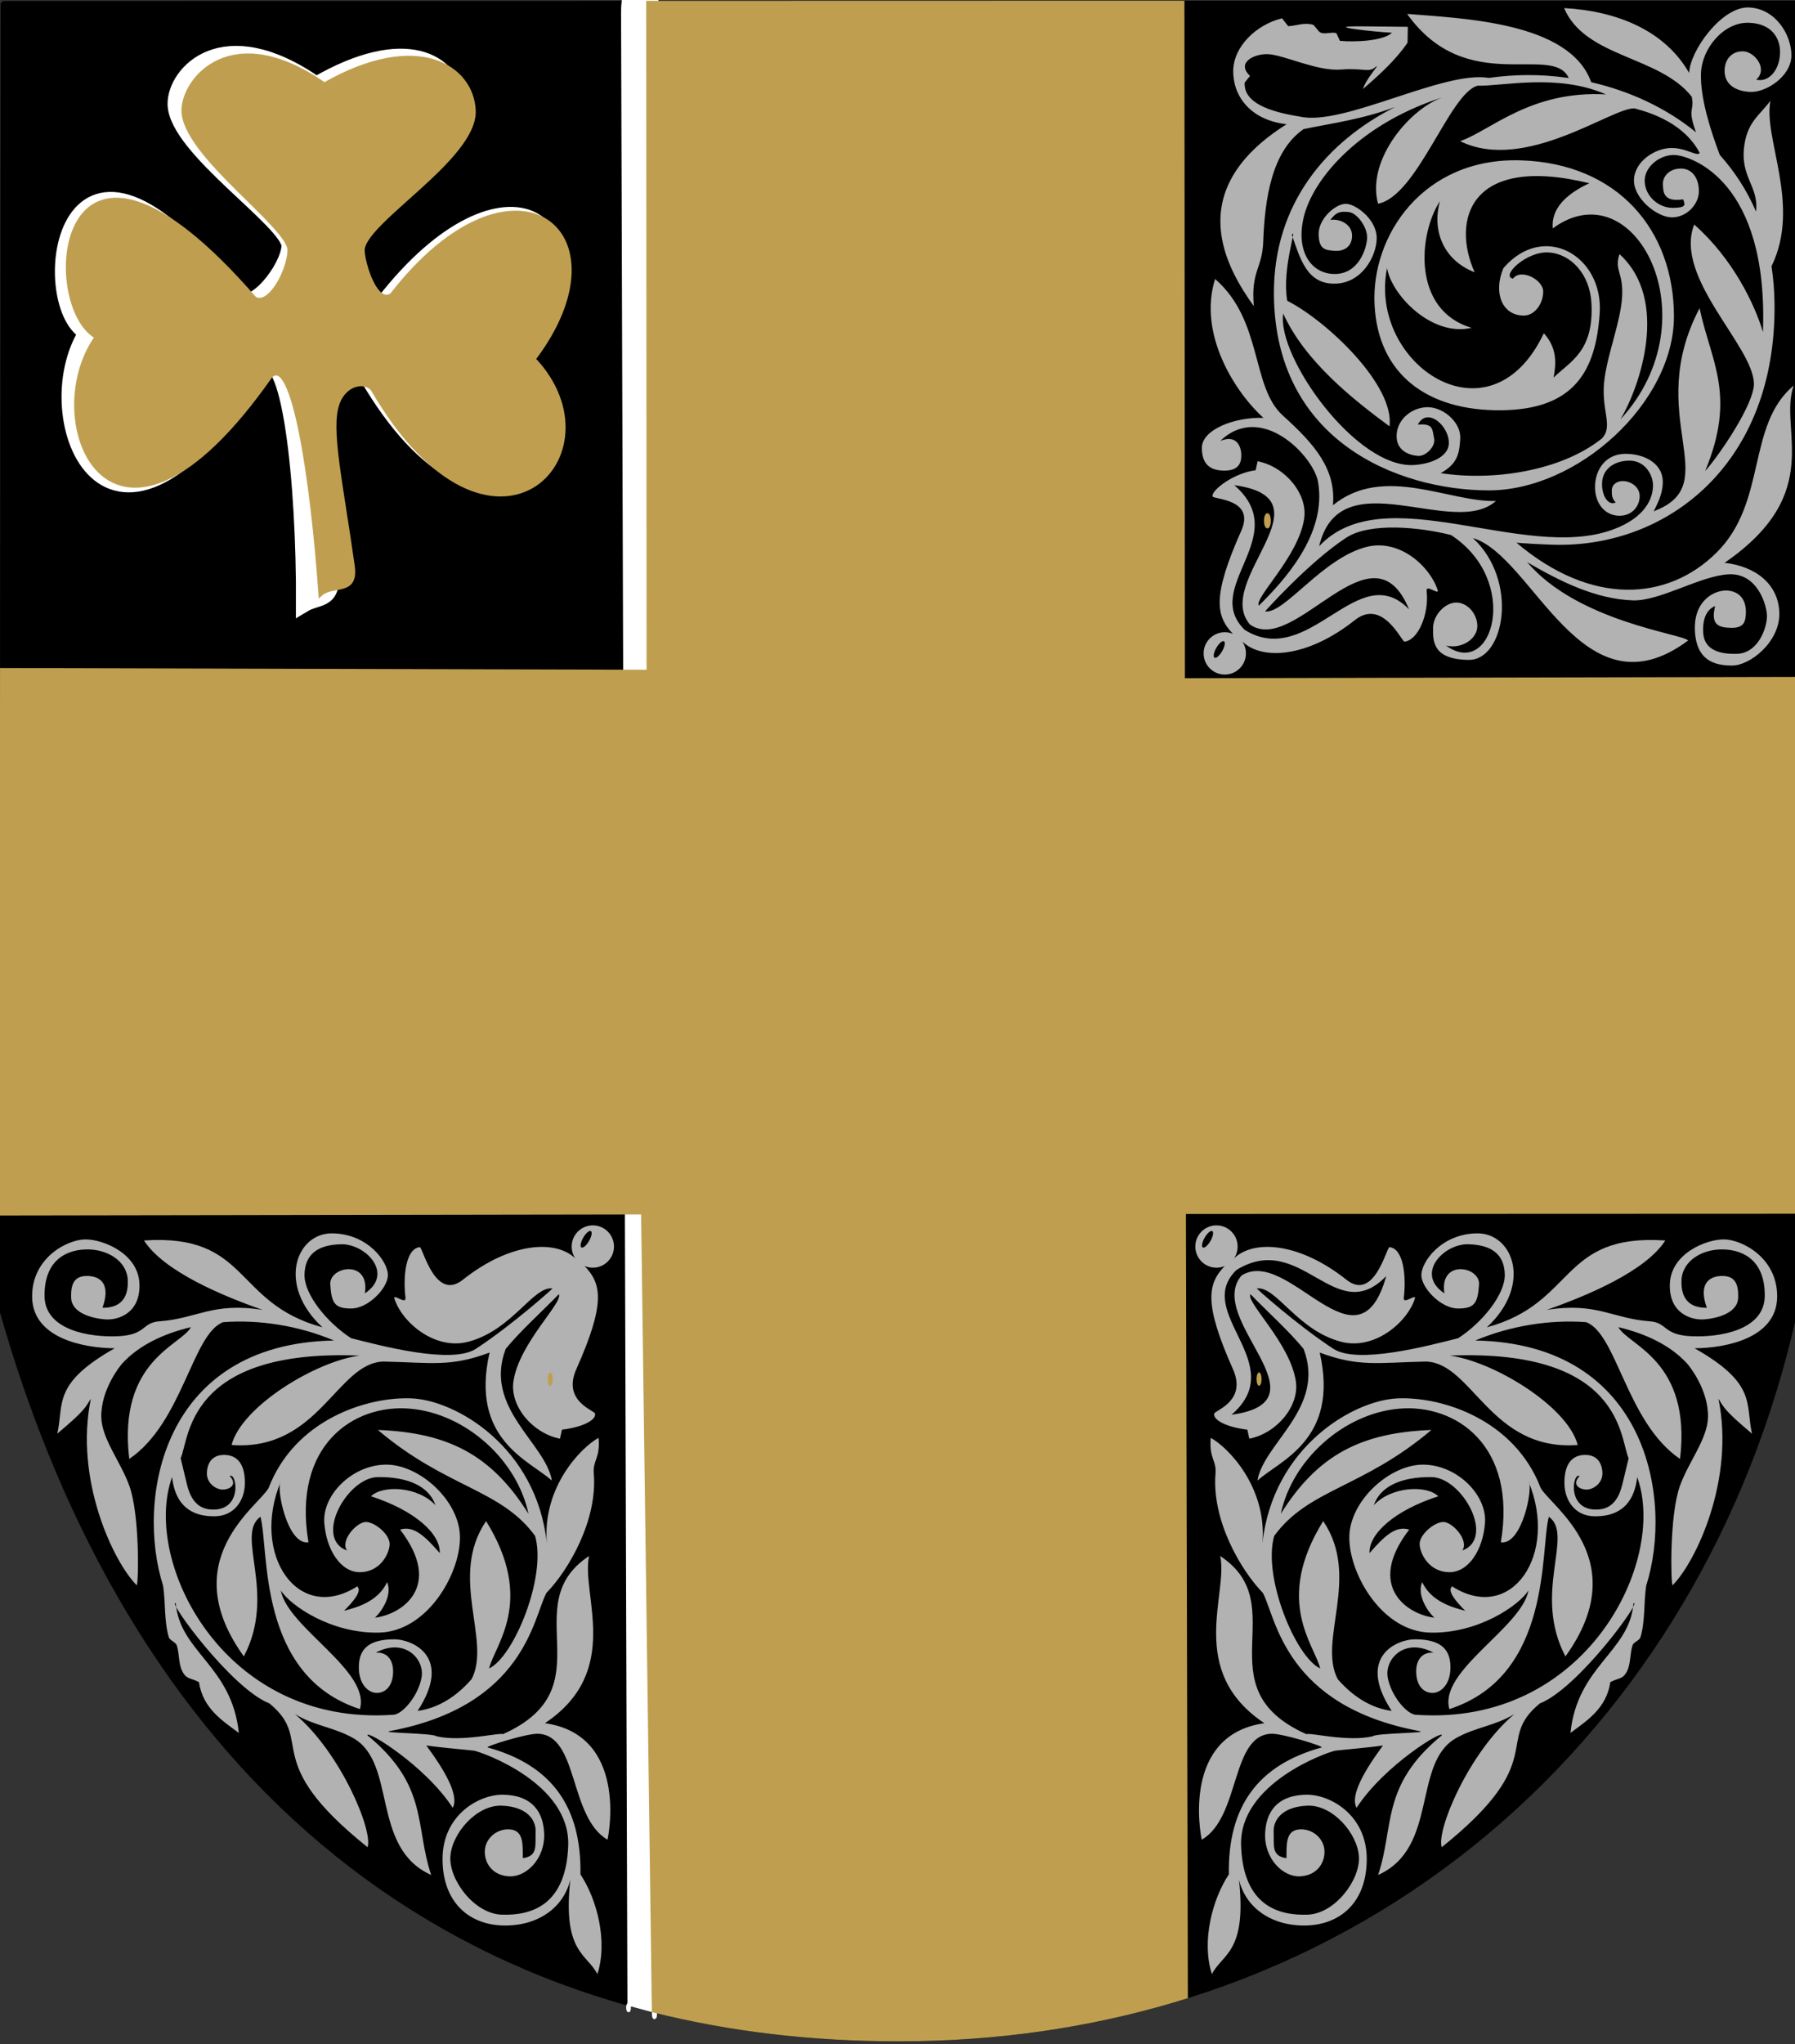 <?xml version="1.0" encoding="UTF-8"?>
<!DOCTYPE svg PUBLIC "-//W3C//DTD SVG 1.1//EN" "http://www.w3.org/Graphics/SVG/1.1/DTD/svg11.dtd">
<!-- Creator: CorelDRAW -->
<svg xmlns="http://www.w3.org/2000/svg" xml:space="preserve" width="500px" height="569px" shape-rendering="geometricPrecision" text-rendering="geometricPrecision" image-rendering="optimizeQuality" fill-rule="evenodd" clip-rule="evenodd"
viewBox="0 0 500 569"
 xmlns:xlink="http://www.w3.org/1999/xlink"
 xmlns:svg="http://www.w3.org/2000/svg"
 version="1.0">
 <rect x="0" y="0" width="500" height="569" fill="#333333" stroke="none"/>
 <g id="Layer_x0020_1">
  <path id="path1937" fill="black" stroke="black" stroke-width="0.992" d="M0.653 0.782l498.933 -0.122 0.275 365.808c-25.803,114.437 -119.035,201.209 -249.35,201.29 -130.315,0.081 -214.788,-78.4 -250.145,-202.878l0.287 -364.099z"/>
  <path fill="white" stroke="white" stroke-width="0.992" d="M175.385 -3.885l5.829 0c1.041,0 1.899,3.311 1.892,7.358l-1.04 556.261c-0.007,4.046 1.004,0.271 0,0l-6.681 -1.8c-1.003,-0.27 -0.107,4.046 -0.12,-0.001l-1.772 -554.459c-0.013,-4.047 0.851,-7.358 1.892,-7.358z"/>
  <path fill="white" stroke="white" stroke-width="4.252" d="M80.535 68.565c0.229,-6.691 -31.639,-27.313 -31.733,-39.62 -0.066,-8.606 13.285,-23.622 39.314,-5.494 24.553,-14.276 38.096,-6.624 39.182,4.874 1.256,13.299 -31.187,31.145 -30.939,38.999 0.196,4.052 6.284,19.887 10.511,16.807 33.874,-43.524 64.24,-22.43 37.132,13.345 25.218,26.589 -8.716,63.914 -41.751,7.39 -1.925,-2.845 -10.966,-0.796 -12.963,5.216 -2.336,7.031 -0.615,25.524 2.752,49.271 1.166,8.223 -3.671,6.692 -7.474,8.99 0.187,-34.217 -4.071,-74.317 -11.816,-65.929 -42.834,67.018 -63.5,13.401 -48.745,-9.822 -14.502,-8.06 -6.981,-73.099 41.907,-9.255 4.8,3.656 14.225,-8.505 14.621,-14.772z"/>
  <path id="path1937_0" fill="#BF9F4F" stroke="#BF9F4F" stroke-width="0.992" d="M180.599 186.934l-0.095 -186.195 148.92 -0.036 0.144 188.592 170.159 -0.353 0.115 148.445 -169.999 0.063 0.546 218.429c-1.155,0.361 -2.314,0.714 -3.479,1.059 -23.671,7.019 -49.23,10.805 -76.399,10.822 -24.434,0.015 -47.256,-2.732 -68.445,-8.026l-2.994 -222.154 -178.684 0.284 0.119 -151.402 180.092 0.473z"/>
  <path fill="#BF9F4F" stroke="#BF9F4F" stroke-width="0.992" d="M80.602 69.806c0.229,-6.691 -29.466,-26.692 -29.562,-39 -0.067,-8.608 13.285,-25.483 39.314,-7.354 26.104,-14.896 41.197,-4.764 41.663,7.355 0.514,13.348 -31.187,31.145 -30.939,38.999 0.196,4.052 3.803,15.306 8.03,12.226 33.874,-43.524 66.721,-17.849 39.613,17.926 25.218,26.589 -11.817,65.154 -44.852,8.63 -1.925,-2.845 -7.865,-2.036 -9.862,3.976 -2.336,7.031 0.935,21.182 4.303,44.929 1.166,8.224 -5.608,4.831 -9.101,8.059 -2.235,-31.796 -7.549,-67.662 -13.911,-60.657 -44.255,62.986 -65.076,12.162 -48.435,-11.063 -16.039,-8.913 -11.231,-74.416 44.078,-10.805 3.869,2.415 9.263,-6.954 9.659,-13.222z"/>
  <path fill="#B2B2B2" d="M346.058 178.594c5.588,5.35 18.32,4.374 31.328,-5.961 7.75,-6.158 12.995,5.92 13.839,5.977 3.803,-0.352 6.904,-7.751 6.161,-14.079 -0.244,-2.078 3.593,1.338 3.072,-0.269 -2.176,-6.712 -10.678,-14.294 -19.72,-12.036 -12.39,3.094 -22.966,18.774 -28.356,17.979 0.077,-0.109 12.082,-13.594 22.563,-20.491 6.714,-4.418 20.73,-2.933 29.233,-0.778 19.585,12.738 11.631,40.36 -1.377,30.766 4.281,1.082 8.646,-1.818 8.711,-5.304 0.064,-3.486 -2.754,-6.677 -5.881,-6.66 -3.127,0.017 -6.428,3.484 -6.454,7.12 -0.026,3.636 -0.103,8.729 9.939,8.837 10.043,0.108 13.946,-22.105 1.162,-33.912 16.852,4.989 30.397,50.529 59.945,28.523 -1.382,-1.842 -30.645,-5.166 -44.834,-21.812 9.145,5.321 19.026,10.28 29.453,10.634 7.54,0.257 18.849,-6.901 26.776,-7.261 7.927,-0.36 10.618,8.626 10.57,11.784 -0.047,3.158 -2.413,10.181 -8.371,10.36 -5.958,0.179 -9.156,-1.79 -9.39,-5.89 -0.234,-4.099 1.124,-6.539 3.328,-7.406 -1.276,5.164 0.844,5.978 4.421,6.058 3.577,0.08 4.164,-1.665 4.145,-4.608 -0.019,-2.943 -1.534,-5.475 -5.073,-5.762 -3.539,-0.287 -9.482,2.674 -9.133,11.045 0.349,8.37 5.393,9.825 10.387,9.82 4.994,-0.005 13.259,-6.545 13.133,-14.541 -0.126,-7.996 -6.482,-13.069 -15.245,-14.06 28.32,-19.497 14.884,-37.16 19.252,-49.35 -13.233,11.087 -7.289,32.458 -21.516,46.533 -13.62,13.474 -34.78,14.944 -55.713,-2.777 3.208,0.255 6.612,0.453 10.225,0.562 31.786,0.954 62.194,-22.523 61.655,-67.153 -0.044,-3.621 -0.331,-7.075 -0.837,-10.364 8.328,-17.035 -2.39,-35.636 -0.291,-46.075 -2.986,3.992 -6.227,5.777 -7.226,12.072 -1.46,9.2 4.046,11.56 3.207,18.79 -2.58,-6.001 -6.024,-11.244 -10.092,-15.762 -2.482,-6.564 -5.501,-15.802 -5.243,-22.773 0.257,-6.972 6.367,-14.21 13.228,-14.034 6.86,0.176 8.758,4.698 8.796,7.952 0.06,5.079 -3.081,8.754 -6.637,7.891 3.324,-2.964 -0.331,-7.622 -3.412,-7.869 -3.08,-0.247 -5.407,1.97 -5.402,5.414 0.005,3.444 2.576,5.619 7.072,5.857 4.496,0.238 11.424,-4.333 11.538,-10.012 0.114,-5.679 -4.319,-13.217 -11.869,-13.493 -7.55,-0.276 -16.425,12.118 -16.614,18.23 -6.797,-11.857 -20.127,-17.247 -34.83,-18.054 5.907,13.866 26.523,13.204 35.554,24.666 0.863,4.239 -1.373,2.792 1.185,9.911 -8.532,-6.976 -18.762,-11.554 -29.191,-13.943 -5.983,-16.807 -35.819,-17.733 -51.273,-19.018 16.593,23.286 40.505,8.058 45.02,17.848 -3.978,-0.58 -7.943,-0.848 -11.809,-0.817 -3.406,0.028 -6.911,0.29 -10.452,0.787 -12.537,-2.171 -40.559,13.538 -52.602,10.774 -8.574,-1.356 -15.736,-3.875 -15.409,-9.466l1.486 -1.862c-3.991,-3.754 1.284,-6.214 4.993,-6.057 4.443,0.189 13.657,4.811 20.336,4.287 6.68,-0.524 7.7,1.072 9.772,-0.831 1.173,-0.743 -2.56,3.028 -3.659,6.254 4.745,-4.041 9.463,-8.437 12.444,-12.92l0.073 -4.399 -12.611 -0.132c-12.497,-0.13 3.911,1.583 8.203,1.781 -2.297,2.198 -9.811,2.687 -14.508,2.259l-0.982 -2.138c-1.641,-0.479 -3.851,0.708 -4.928,-0.58l-1.435 -1.715c-2.548,-0.818 -4.599,0.231 -7.05,0.353l-1.733 -2.199c-7.205,1.776 -13.472,7.844 -13.587,14.564 -0.115,6.72 4.398,13.707 14.871,14.925 -29.525,18.556 -16.533,40.295 -9.131,50.656 -0.872,-9.831 2.345,-10.449 2.616,-17.908 0.425,-11.687 2.238,-25.143 11.232,-31.385 7.569,-1.603 16.257,-2.673 25.536,-6.175 -18.886,9.513 -33.946,26.754 -33.789,52.12 0.254,40.962 34.62,54.502 59.642,54.619 25.022,0.118 51.819,-24.517 51.786,-48.466 -0.032,-23.949 -15.592,-42.577 -42.69,-43.41 -27.098,-0.833 -41.709,20.888 -40.705,40.246 1.004,19.358 14.732,29.519 35.245,29.325 20.513,-0.194 26.379,-11.052 27.465,-27.003 1.086,-15.952 -15.54,-25.652 -26.825,-12.557 -2.867,6.775 -0.419,13.2 5.683,13.194 3.05,-0.003 5.378,-3.265 5.404,-6.645 0.026,-3.379 -6.282,-6.566 -8.408,-3.628 -3.52,-0.639 3.658,-7.68 9.92,-7.29 6.261,0.39 11.506,6.1 11.93,14.115 0.708,13.383 -5.836,16.169 -10.549,20.712 0.719,-3.891 1.055,-8.162 -2.708,-12.34 -15.018,31.717 -49.016,8.46 -43.676,-18.146 1.245,7.576 12.57,19.268 23.543,16.633 -16.537,-4.846 -14.898,-25.913 -8.812,-35.259 -2.323,8.39 1.131,16.511 9.66,19.799 -6.41,-14.299 -1.622,-32.953 31.954,-24.786 -6.499,3.034 -10.694,7.1 -10.188,12.58 22.878,-16.843 44.596,25.203 18.87,53.14 5.371,-9.045 13.775,-33.176 -0.282,-45.986 -1.54,4.537 1.156,5.101 0.724,11.936 -0.436,6.898 -3.799,15.045 -4.87,22.563 -1.253,8.792 2.614,13.231 -0.746,16.818 -11.358,9.09 -30.405,11.918 -44.917,9.648 4.639,-2.546 5.241,-5.404 5.449,-9.69 0.209,-4.286 -4.401,-8.436 -8.696,-8.648 -4.295,-0.212 -8.776,3.02 -9.02,7.63 -0.244,4.61 3.704,5.737 5.929,5.916 2.225,0.179 5.04,-2.719 4.506,-4.925 -0.534,-2.206 -0.013,-4.234 -4.529,-3.774 2.632,-5.173 8.998,0.536 8.62,5.486 -0.227,2.969 -3.888,5.285 -9.439,5.735 -16.242,1.318 -38.568,-30.271 -36.679,-42.138 6.082,13.401 19.594,23.992 29.597,31.384 1.507,-11.323 -17.222,-29.201 -28.472,-34.953 -1.579,-8.83 2.92,-21.146 1.289,-18.308 2.292,6.519 4.131,13.582 11.835,13.549 7.704,-0.034 11.736,-7.674 11.788,-12.637 0.052,-4.964 -5.298,-9.184 -8.233,-9.567 -2.936,-0.383 -8.014,4.046 -7.942,8.412 0.071,4.366 1.939,4.451 4.422,4.642 2.484,0.191 4.937,-1 4.889,-4.315 -0.048,-3.315 -3.87,-4.741 -6.057,-4.253 1.621,-2.252 2.855,-2.477 5.181,-2.215 2.326,0.262 5.314,4.375 5.063,7.434 -0.251,3.059 -2.47,9.814 -9.027,9.806 -6.557,-0.008 -10.84,-6.255 -8.665,-15.649 2.625,-11.339 16.414,-26.693 39.497,-33.773 -9.261,2.652 -22.158,17.376 -18.757,29.855 10.993,-2.102 19.924,-30.878 27.764,-32.855 6.826,0.175 22.387,-3.466 35.735,2.431 -21.041,-1.171 -32.147,10.088 -40.619,13.007 18.008,8.936 42.525,-9.556 48.591,-9.116 4.944,1.303 13.869,4.307 18.125,12.393 -0.663,1.169 -3.932,-1.572 -8.27,-1.366 -4.338,0.207 -9.922,3.798 -10.034,8.915 -0.112,5.116 6.408,10.383 10.566,10.389 4.157,0.006 7.518,-3.664 7.518,-7.263 0,-3.599 -1.831,-6.336 -5.041,-6.322 -3.209,0.014 -5.066,2.203 -4.982,4.346 0.084,2.143 0.057,5.061 5.627,4.23 0.691,1.653 0.723,2.349 -2.949,2.36 -3.672,0.011 -7.497,-2.981 -7.751,-7.229 -0.254,-4.248 4.477,-7.839 8.701,-7.456 4.224,0.382 25.805,7.058 24.238,49.259 -2.268,-7.619 -8.349,-20.436 -19.152,-29.921 -5.748,14.756 16.364,33.689 16.64,44.216 0.147,5.63 -9.586,19.945 -13.592,24.407 8.848,-21.268 1.508,-30.644 -1.547,-45.339 -15.743,29.972 7.243,48.667 -12.367,56.37 -1.484,1.147 2.303,-3.309 2.113,-8.325 -0.191,-5.016 -5.389,-7.605 -10.626,-7.498 -5.237,0.107 -8.119,4.301 -8.243,8.919 -0.124,4.618 2.499,7.995 6.269,8.29 3.77,0.295 6.04,-2.394 6.166,-5.212 0.126,-2.818 -2.481,-4.33 -4.489,-4.414 -2.008,-0.084 -3.268,1.103 -3.279,2.537 -0.011,1.434 0.031,2.261 1.093,3.413 -1.884,0.997 -3.925,-1.603 -3.802,-5.407 0.122,-3.804 3.225,-6.19 7.578,-6.238 4.353,-0.048 6.683,3.939 6.614,7.07 -0.069,3.131 -1.78,8.712 -11.294,12.161 -24.829,9 -63.677,-14.698 -81.71,4.604 5.788,-24.443 37.385,-1.939 49.251,-12.606 -13.088,0.397 -31.271,-10.281 -45.399,1.186 0.874,-10.008 -4.999,-16.895 -13.938,-24.949 -8.939,-8.054 -5.513,-26.403 -18.889,-38.032 -4.832,15.355 5.606,31.571 13.477,38.673 -7.993,-0.295 -17.177,3.236 -17.166,8.355 0.011,5.119 2.954,6.392 6.556,6.312 3.602,-0.08 4.487,-2.053 4.426,-4.417 -0.061,-2.364 -1.319,-5.689 -5.842,-3.851 11.46,-10.981 25.947,4.271 27.209,11.345 2.638,14.786 -9.844,27.94 -16.487,34.535 -1.361,-2.229 11.044,-13.554 12.638,-24.256 1.022,-6.86 -5.32,-14.468 -12.963,-15.954l-0.559 2.511c-6.064,0.715 -12.437,5.616 -11.989,7.26 0.038,0.868 11.993,0.589 7.989,9.58 -8.159,18.321 -7.072,23.734 -2.301,28.706 -0.705,-0.298 -1.48,-0.463 -2.293,-0.463 -3.254,0 -5.892,2.638 -5.892,5.892 0,3.254 2.638,5.892 5.892,5.892 3.254,0 5.892,-2.638 5.892,-5.892 0,-1.22 -0.371,-2.354 -1.007,-3.294z"/>
  <path fill="black" d="M343.808 135.061c27.496,3.773 -5.944,26.618 4.342,38.764 12.611,8.993 34.06,-29.305 44.346,-4.186 -14.162,-14.679 -27.703,16.849 -45.741,5.737 -12.301,-11.887 13.541,-26.101 -2.946,-40.314z"/>
  <ellipse fill="#BF9F4F" stroke="#BF9F4F" stroke-width="0.51" cx="353.034" cy="144.984" rx="0.698" ry="1.861"/>
  <ellipse fill="black" transform="matrix(0.866 0.499 -0.499 0.866 339.622 180.802)" rx="0.93" ry="2.636"/>
  <path fill="#B2B2B2" d="M160.244 350.3c-5.588,-5.35 -18.32,-4.374 -31.328,5.961 -7.75,6.157 -11.134,-9.021 -11.979,-9.079 -3.803,0.352 -4.733,7.751 -3.99,14.079 0.244,2.078 -3.593,-1.338 -3.072,0.269 2.176,6.712 11.298,14.294 20.34,12.036 12.39,-3.094 18.314,-15.673 23.704,-14.878 -0.077,0.109 -10.842,9.873 -21.323,16.77 -6.714,4.418 -26.312,-0.788 -34.815,-2.943 -6.732,-4.379 -13.075,-12.201 -12.962,-17.703 0.113,-5.503 3.508,-8.319 10.269,-8.438 6.761,-0.119 14.779,8.205 6.55,13.671 1.507,-9.558 -9.99,-7.589 -9.641,-2.449 0.349,5.14 1.204,6.677 5.881,6.66 4.677,-0.017 10.149,-5.655 10.175,-9.291 0.026,-3.636 -5.479,-11.52 -15.521,-11.628 -10.043,-0.108 -15.496,14.353 -2.713,26.16 -24.916,-6.739 -20.163,-26.127 -49.712,-24.181 5.466,8.562 21.808,15.402 33.05,19.331 -13.951,-2.22 -18.272,2.417 -28.678,3.165 -5.058,0.364 -3.654,3.8 -11.58,4.16 -7.927,0.36 -20.386,-1.648 -20.494,-11.164 -0.108,-9.516 5.514,-12.817 11.472,-12.996 5.958,-0.179 11.482,3.186 11.716,8.525 0.234,5.34 -2.365,7.779 -7.049,7.716 2.361,-6.56 -0.534,-8.769 -4.111,-8.849 -3.577,-0.08 -4.784,1.975 -4.61,6.159 0.174,4.184 5.875,5.63 9.414,5.917 3.539,0.287 9.947,-1.589 9.598,-9.959 -0.349,-8.37 -10.045,-12.306 -15.039,-12.301 -4.994,0.005 -15.119,5.15 -14.838,16.247 0.281,11.097 13.924,13.999 22.998,14.06 -17.466,9.884 -14.109,15.453 -15.995,23.766 7.857,-6.583 7.752,-7.281 9.347,-9.707 -4.628,22.487 6.306,45.459 12.784,51.926 0.486,-0.539 0.89,-19.396 -2.042,-27.632 -2.38,-6.686 -7.714,-13.109 -7.833,-19.166 -0.153,-7.787 5.378,-14.466 5.848,-14.974 4.816,-5.214 11.705,-8.317 19.105,-10.094 -2.481,5.011 -20.45,9.125 -17.165,36.685 14.883,-10.092 17.554,-34.824 26.14,-38.069 10.256,-0.765 21.2,1.028 30.888,5.106 -48.277,0.87 -55.152,44.639 -47.593,68.283 0.712,4.797 0.238,9.813 1.596,14.35 0.251,0.84 1.923,1.362 2.196,2.193 0.731,2.22 0.488,4.988 1.464,7.061 1.195,2.539 2.32,1.92 4.738,3.215 1.045,7.405 6.762,10.879 11.095,14.139 -1.952,-18.752 -16.485,-22.518 -17.558,-36.095 -2.651,-1.231 15.364,23.657 26.084,27.884 12.89,10.546 -3.13,15.625 27.329,40.022 1.579,-4.607 -7.523,-26.38 -20.231,-37.053 5.592,3.353 10.569,3.548 16.102,6.603 12.45,6.875 4.87,30.581 21.852,38.178 -4.588,-13.596 -0.685,-24.879 -17.756,-38.872 -0.469,-1.67 16.033,8.304 23.757,20.173 1.857,-3.406 -2.189,-10.345 -7.361,-17.354 3.527,0.565 12.813,1.346 13.33,1.455 2.492,0.526 26.742,9.112 26.198,26.338 -0.544,17.226 -10.894,19.572 -18.54,19.307 -7.646,-0.264 -14.675,-9.694 -14.284,-16.154 0.391,-6.46 7.276,-14.391 14.218,-14.185 6.942,0.206 9.709,3.819 9.536,7.392 -0.173,3.573 0.732,6.653 -3.572,7.223 -0.053,-3.518 0.332,-7.633 -3.448,-7.995 -3.781,-0.362 -6.973,2.498 -7.136,5.904 -0.163,3.406 2.082,6.911 6.785,7.152 4.704,0.241 10.103,-4.89 9.734,-12.123 -0.369,-7.233 -4.759,-10.504 -11.431,-10.607 -6.672,-0.104 -16.883,5.632 -16.866,17.924 0.017,12.292 7.648,18.37 17.134,18.491 9.486,0.121 16.593,-4.985 18.46,-12.762 -2.243,20.285 4.645,20.616 7.537,26.288 2.953,-9.1 -0.113,-20.84 -4.719,-27.755 0.3,-19.01 -8.175,-30.474 -25.838,-35.334 -0.914,-0.251 10.865,-3.906 13.944,-3.82 11.431,0.322 8.62,23.179 19.43,29.494 0.448,-1.778 5.512,-29.216 -17.432,-32.429 21.75,-14.498 9.988,-35.939 12.301,-46.541 -20.733,13.678 5.036,36.623 -23.99,49.587 -1.101,-0.497 -11.468,2.233 -18.52,0.591 -0.962,-0.907 -15.987,-0.886 -12.976,-1.448 37.532,-7 39.939,-31.598 43.592,-38.444 6.28,-6.469 14.294,-20.343 13.2,-33.278 -0.311,-3.677 1.849,-4.18 1.335,-9.9 -4.64,2.477 -15.742,13.574 -14.401,29.344 -2.913,-26.749 -25.263,-39.803 -37.647,-40.334 -12.383,-0.531 -32.519,5.864 -39.856,24.927 -2.72,5.085 -26.269,20.058 -6.902,46.9 9.284,-17.638 -2.52,-33.819 4.624,-38.878 2.474,8.993 -1.049,44.242 27.707,53.545 3.055,-10.621 -20.128,-22.681 -22.034,-33.023 2.717,4.232 14.092,12.051 27.41,11.727 13.318,-0.325 22.459,-16.138 22.497,-26.41 0.039,-10.272 -11.414,-20.557 -20.836,-20.342 -9.422,0.215 -17.504,8.579 -16.961,16.153 0.543,7.574 4.6,13.894 10.049,13.784 5.448,-0.11 7.949,-4.909 8.157,-7.627 0.207,-2.719 -3.971,-6.253 -6.525,-6.355 -2.554,-0.102 -7.354,5.161 -5.348,7.959 -9.323,-3.414 0.039,-20.373 8.596,-20.455 8.558,-0.082 14.264,2.65 16.047,7.836 -4.921,-5.294 -14.765,-5.655 -17.958,-2.487 12.189,3.931 19.393,10.461 19.142,15.815 -4.039,-4.635 -7.228,-7.75 -11.045,-6.542 12.229,15.892 0.36,23.689 -7.023,24.519 2.076,-1.892 4.921,-6.468 3.402,-9.897 -2.531,5.507 -8.669,7.11 -11.989,7.975 5.644,-5.598 3.853,-6.344 3.701,-6.811 -16.578,10.584 -29.736,-8.911 -21.342,-29.125 -1.351,1.501 1.786,17.759 7.73,16.871 -4.57,-26.894 12.494,-38.628 28.437,-37.187 15.404,1.392 29.693,14.262 32.848,29.262 -10.29,-16.446 -22.416,-22.606 -41.949,-23.345 19.18,16.249 34.214,16.375 43.795,29.504 3.269,11.513 -6.045,33.788 -12.818,36.886 1.528,-6.517 12.993,-18.739 -0.835,-41.019 -10.551,15.509 1.625,33.357 -4.061,44.022 -5.256,6.017 -10.696,8.253 -15.015,8.816 9.976,-15.25 -1.682,-19.952 -6.489,-19.929 -4.806,0.024 -9.446,1.144 -9.847,6.806 -0.401,5.662 2.626,7.949 4.661,8.106 2.035,0.157 4.416,-1.156 4.8,-4.96 0.384,-3.805 -1.349,-6.496 -4.787,-6.237 8.083,-4.295 13.621,1.78 12.777,6.826 -0.844,5.046 -5.343,10.471 -7.983,10.47 -47.327,3.282 -69.992,-42.793 -61.524,-66.173 1.037,9.117 6.784,11.017 12.021,10.909 5.237,-0.107 8.119,-4.301 8.243,-8.919 0.124,-4.618 -1.414,-7.84 -5.183,-8.135 -3.77,-0.295 -5.265,2.084 -5.391,4.901 -0.126,2.818 2.326,4.64 4.334,4.724 1.576,0.065 4.496,-1.105 2.031,-3.779 1.985,-1.102 3.74,9.977 -5.326,9.319 -4.342,-0.315 -5.882,-4.026 -6.614,-7.07l-1.731 -7.199c2.461,-5.213 1.437,-30.492 49.82,-28.565 -12.151,1.594 -32.826,14.094 -35.64,24.887 24.388,1.78 29.319,-22.963 42.359,-23.233 13.323,0.289 18.607,1.576 29.512,-2.501 -5.551,24.318 11.247,30.071 17.345,35.638 -1.698,-10.431 -19.113,-20.227 -12.857,-36.658 4.001,-4.919 9.863,-10.148 14.794,-15.222 1.361,2.229 -11.044,13.554 -12.638,24.256 -1.022,6.86 5.32,14.468 12.963,15.954l0.559 -2.511c6.064,-0.715 9.646,-2.825 9.198,-4.469 -0.038,-0.868 -9.202,-3.38 -5.198,-12.371 8.159,-18.321 7.072,-23.734 2.301,-28.706 0.705,0.298 1.48,0.463 2.293,0.463 3.254,0 5.892,-2.638 5.892,-5.892 0,-3.254 -2.638,-5.892 -5.892,-5.892 -3.254,0 -5.892,2.638 -5.892,5.892 0,1.22 0.371,2.354 1.007,3.294z"/>
  <path fill="#B2B2B2" d="M160.943 393.833c-27.496,-3.773 7.495,-26.618 -2.791,-38.764 -13.161,-8.261 -32.407,28.445 -40.314,0.155 14.162,14.679 23.672,-12.818 41.71,-1.706 12.301,11.887 -15.092,26.101 1.395,40.314z"/>
  <ellipse fill="#BF9F4F" cx="153.268" cy="383.91" rx="0.698" ry="1.861"/>
  <ellipse fill="black" transform="matrix(-0.866 -0.499 0.499 -0.866 163.269 344.991)" rx="0.93" ry="2.636"/>
  <path fill="#B2B2B2" d="M343.737 350.3c5.588,-5.35 18.32,-4.374 31.328,5.961 7.75,6.157 11.134,-9.021 11.979,-9.079 3.803,0.352 4.733,7.751 3.99,14.079 -0.244,2.078 3.593,-1.338 3.072,0.269 -2.176,6.712 -11.298,14.294 -20.34,12.036 -12.39,-3.094 -18.314,-15.673 -23.704,-14.878 0.077,0.109 10.842,9.873 21.323,16.77 6.714,4.418 26.312,-0.788 34.815,-2.943 6.732,-4.379 13.075,-12.201 12.962,-17.703 -0.113,-5.503 -3.508,-8.319 -10.269,-8.438 -6.761,-0.119 -14.779,8.205 -6.55,13.671 -1.507,-9.558 9.99,-7.589 9.641,-2.449 -0.349,5.14 -1.204,6.677 -5.881,6.66 -4.677,-0.017 -10.149,-5.655 -10.175,-9.291 -0.026,-3.636 5.479,-11.52 15.521,-11.628 10.043,-0.108 15.496,14.353 2.713,26.16 24.916,-6.739 20.163,-26.127 49.712,-24.181 -5.466,8.562 -21.808,15.402 -33.05,19.331 13.951,-2.22 18.272,2.417 28.678,3.165 5.058,0.364 3.654,3.8 11.58,4.16 7.927,0.36 20.386,-1.648 20.494,-11.164 0.108,-9.516 -5.514,-12.817 -11.472,-12.996 -5.958,-0.179 -11.482,3.186 -11.716,8.525 -0.234,5.34 2.365,7.779 7.049,7.716 -2.361,-6.56 0.534,-8.769 4.111,-8.849 3.577,-0.08 4.784,1.975 4.61,6.159 -0.174,4.184 -5.875,5.63 -9.414,5.917 -3.539,0.287 -9.947,-1.589 -9.598,-9.959 0.349,-8.37 10.045,-12.306 15.039,-12.301 4.994,0.005 15.119,5.15 14.838,16.247 -0.281,11.097 -13.924,13.999 -22.998,14.06 17.466,9.884 14.109,15.453 15.995,23.766 -7.857,-6.583 -7.752,-7.281 -9.347,-9.707 4.628,22.487 -6.306,45.459 -12.784,51.926 -0.486,-0.539 -0.89,-19.396 2.042,-27.632 2.38,-6.686 7.714,-13.109 7.833,-19.166 0.153,-7.787 -5.378,-14.466 -5.848,-14.974 -4.816,-5.214 -11.705,-8.317 -19.105,-10.094 2.481,5.011 20.45,9.125 17.165,36.685 -14.883,-10.092 -17.554,-34.824 -26.14,-38.069 -10.256,-0.765 -21.2,1.028 -30.888,5.106 48.277,0.87 55.152,44.639 47.593,68.283 -0.712,4.797 -0.238,9.813 -1.596,14.35 -0.251,0.84 -1.923,1.362 -2.196,2.193 -0.731,2.22 -0.488,4.988 -1.464,7.061 -1.195,2.539 -2.32,1.92 -4.738,3.215 -1.045,7.405 -6.762,10.879 -11.095,14.139 1.952,-18.752 16.485,-22.518 17.558,-36.095 2.651,-1.231 -15.364,23.657 -26.084,27.884 -12.89,10.546 3.13,15.625 -27.329,40.022 -1.579,-4.607 7.523,-26.38 20.231,-37.053 -5.592,3.353 -10.569,3.548 -16.102,6.603 -12.45,6.875 -4.87,30.581 -21.852,38.178 4.588,-13.596 0.685,-24.879 17.756,-38.872 0.469,-1.67 -16.033,8.304 -23.757,20.173 -1.857,-3.406 2.189,-10.345 7.361,-17.354 -3.527,0.565 -12.813,1.346 -13.33,1.455 -2.492,0.526 -26.742,9.112 -26.198,26.338 0.544,17.226 10.894,19.572 18.54,19.307 7.646,-0.264 14.675,-9.694 14.284,-16.154 -0.391,-6.46 -7.276,-14.391 -14.218,-14.185 -6.942,0.206 -9.709,3.819 -9.536,7.392 0.173,3.573 -0.732,6.653 3.572,7.223 0.053,-3.518 -0.332,-7.633 3.448,-7.995 3.781,-0.362 6.973,2.498 7.136,5.904 0.163,3.406 -2.082,6.911 -6.785,7.152 -4.704,0.241 -10.103,-4.89 -9.734,-12.123 0.369,-7.233 4.759,-10.504 11.431,-10.607 6.672,-0.104 16.883,5.632 16.866,17.924 -0.017,12.292 -7.648,18.37 -17.134,18.491 -9.486,0.121 -16.593,-4.985 -18.46,-12.762 2.243,20.285 -4.645,20.616 -7.537,26.288 -2.953,-9.1 0.113,-20.84 4.719,-27.755 -0.3,-19.01 8.175,-30.474 25.838,-35.334 0.914,-0.251 -10.865,-3.906 -13.944,-3.82 -11.431,0.322 -8.62,23.179 -19.43,29.494 -0.448,-1.778 -5.512,-29.216 17.432,-32.429 -21.75,-14.498 -9.988,-35.939 -12.301,-46.541 20.733,13.678 -5.036,36.623 23.99,49.587 1.101,-0.497 11.468,2.233 18.52,0.591 0.962,-0.907 15.987,-0.886 12.976,-1.448 -37.532,-7 -39.939,-31.598 -43.592,-38.444 -6.28,-6.469 -14.294,-20.343 -13.2,-33.278 0.311,-3.677 -1.849,-4.18 -1.335,-9.9 4.64,2.477 15.742,13.574 14.401,29.344 2.913,-26.749 25.263,-39.803 37.647,-40.334 12.383,-0.531 32.519,5.864 39.856,24.927 2.72,5.085 26.269,20.058 6.902,46.9 -9.284,-17.638 2.52,-33.819 -4.624,-38.878 -2.474,8.993 1.049,44.242 -27.707,53.545 -3.055,-10.621 20.128,-22.681 22.034,-33.023 -2.717,4.232 -14.092,12.051 -27.41,11.727 -13.318,-0.325 -22.459,-16.138 -22.497,-26.41 -0.039,-10.272 11.414,-20.557 20.836,-20.342 9.422,0.215 17.504,8.579 16.961,16.153 -0.543,7.574 -4.6,13.894 -10.049,13.784 -5.448,-0.11 -7.949,-4.909 -8.157,-7.627 -0.207,-2.719 3.971,-6.253 6.525,-6.355 2.554,-0.102 7.354,5.161 5.348,7.959 9.323,-3.414 -0.039,-20.373 -8.596,-20.455 -8.558,-0.082 -14.264,2.65 -16.047,7.836 4.921,-5.294 14.765,-5.655 17.958,-2.487 -12.189,3.931 -19.393,10.461 -19.142,15.815 4.039,-4.635 7.228,-7.75 11.045,-6.542 -12.229,15.892 -0.36,23.689 7.023,24.519 -2.076,-1.892 -4.921,-6.468 -3.402,-9.897 2.531,5.507 8.669,7.11 11.989,7.975 -5.644,-5.598 -3.853,-6.344 -3.701,-6.811 16.578,10.584 29.736,-8.911 21.342,-29.125 1.351,1.501 -1.786,17.759 -7.73,16.871 4.57,-26.894 -12.494,-38.628 -28.437,-37.187 -15.404,1.392 -29.693,14.262 -32.848,29.262 10.29,-16.446 22.416,-22.606 41.949,-23.345 -19.18,16.249 -34.214,16.375 -43.795,29.504 -3.269,11.513 6.045,33.788 12.818,36.886 -1.528,-6.517 -12.993,-18.739 0.835,-41.019 10.551,15.509 -1.625,33.357 4.061,44.022 5.256,6.017 10.696,8.253 15.015,8.816 -9.976,-15.25 1.682,-19.952 6.489,-19.929 4.806,0.024 9.446,1.144 9.847,6.806 0.401,5.662 -2.626,7.949 -4.661,8.106 -2.035,0.157 -4.416,-1.156 -4.8,-4.96 -0.384,-3.805 1.349,-6.496 4.787,-6.237 -8.083,-4.295 -13.621,1.78 -12.777,6.826 0.844,5.046 5.343,10.471 7.983,10.47 47.327,3.282 69.992,-42.793 61.524,-66.173 -1.037,9.117 -6.784,11.017 -12.021,10.909 -5.237,-0.107 -8.119,-4.301 -8.243,-8.919 -0.124,-4.618 1.414,-7.84 5.183,-8.135 3.77,-0.295 5.265,2.084 5.391,4.901 0.126,2.818 -2.326,4.64 -4.334,4.724 -1.576,0.065 -4.496,-1.105 -2.031,-3.779 -1.985,-1.102 -3.74,9.977 5.326,9.319 4.342,-0.315 5.882,-4.026 6.614,-7.07l1.731 -7.199c-2.461,-5.213 -1.437,-30.492 -49.82,-28.565 12.151,1.594 32.826,14.094 35.64,24.887 -24.388,1.78 -29.319,-22.963 -42.359,-23.233 -13.323,0.289 -18.607,1.576 -29.512,-2.501 5.551,24.318 -11.247,30.071 -17.345,35.638 1.698,-10.431 19.113,-20.227 12.857,-36.658 -4.001,-4.919 -9.863,-10.148 -14.794,-15.222 -1.361,2.229 11.044,13.554 12.638,24.256 1.022,6.86 -5.32,14.468 -12.963,15.954l-0.559 -2.511c-6.064,-0.715 -9.646,-2.825 -9.198,-4.469 0.038,-0.868 9.202,-3.38 5.198,-12.371 -8.159,-18.321 -7.072,-23.734 -2.301,-28.706 -0.705,0.298 -1.48,0.463 -2.293,0.463 -3.254,0 -5.892,-2.638 -5.892,-5.892 0,-3.254 2.638,-5.892 5.892,-5.892 3.254,0 5.892,2.638 5.892,5.892 0,1.22 -0.371,2.354 -1.007,3.294z"/>
  <path fill="black" d="M343.038 393.833c27.496,-3.773 -7.495,-26.618 2.791,-38.764 13.161,-8.261 32.407,28.445 40.314,0.155 -14.162,14.679 -23.672,-12.818 -41.71,-1.706 -12.301,11.887 15.092,26.101 -1.395,40.314z"/>
  <ellipse fill="#BF9F4F" cx="350.713" cy="383.91" rx="0.698" ry="1.861"/>
  <ellipse fill="black" transform="matrix(-0.866 -0.499 0.499 -0.866 336.37 344.991)" rx="0.93" ry="2.636"/>
 </g>
</svg>
